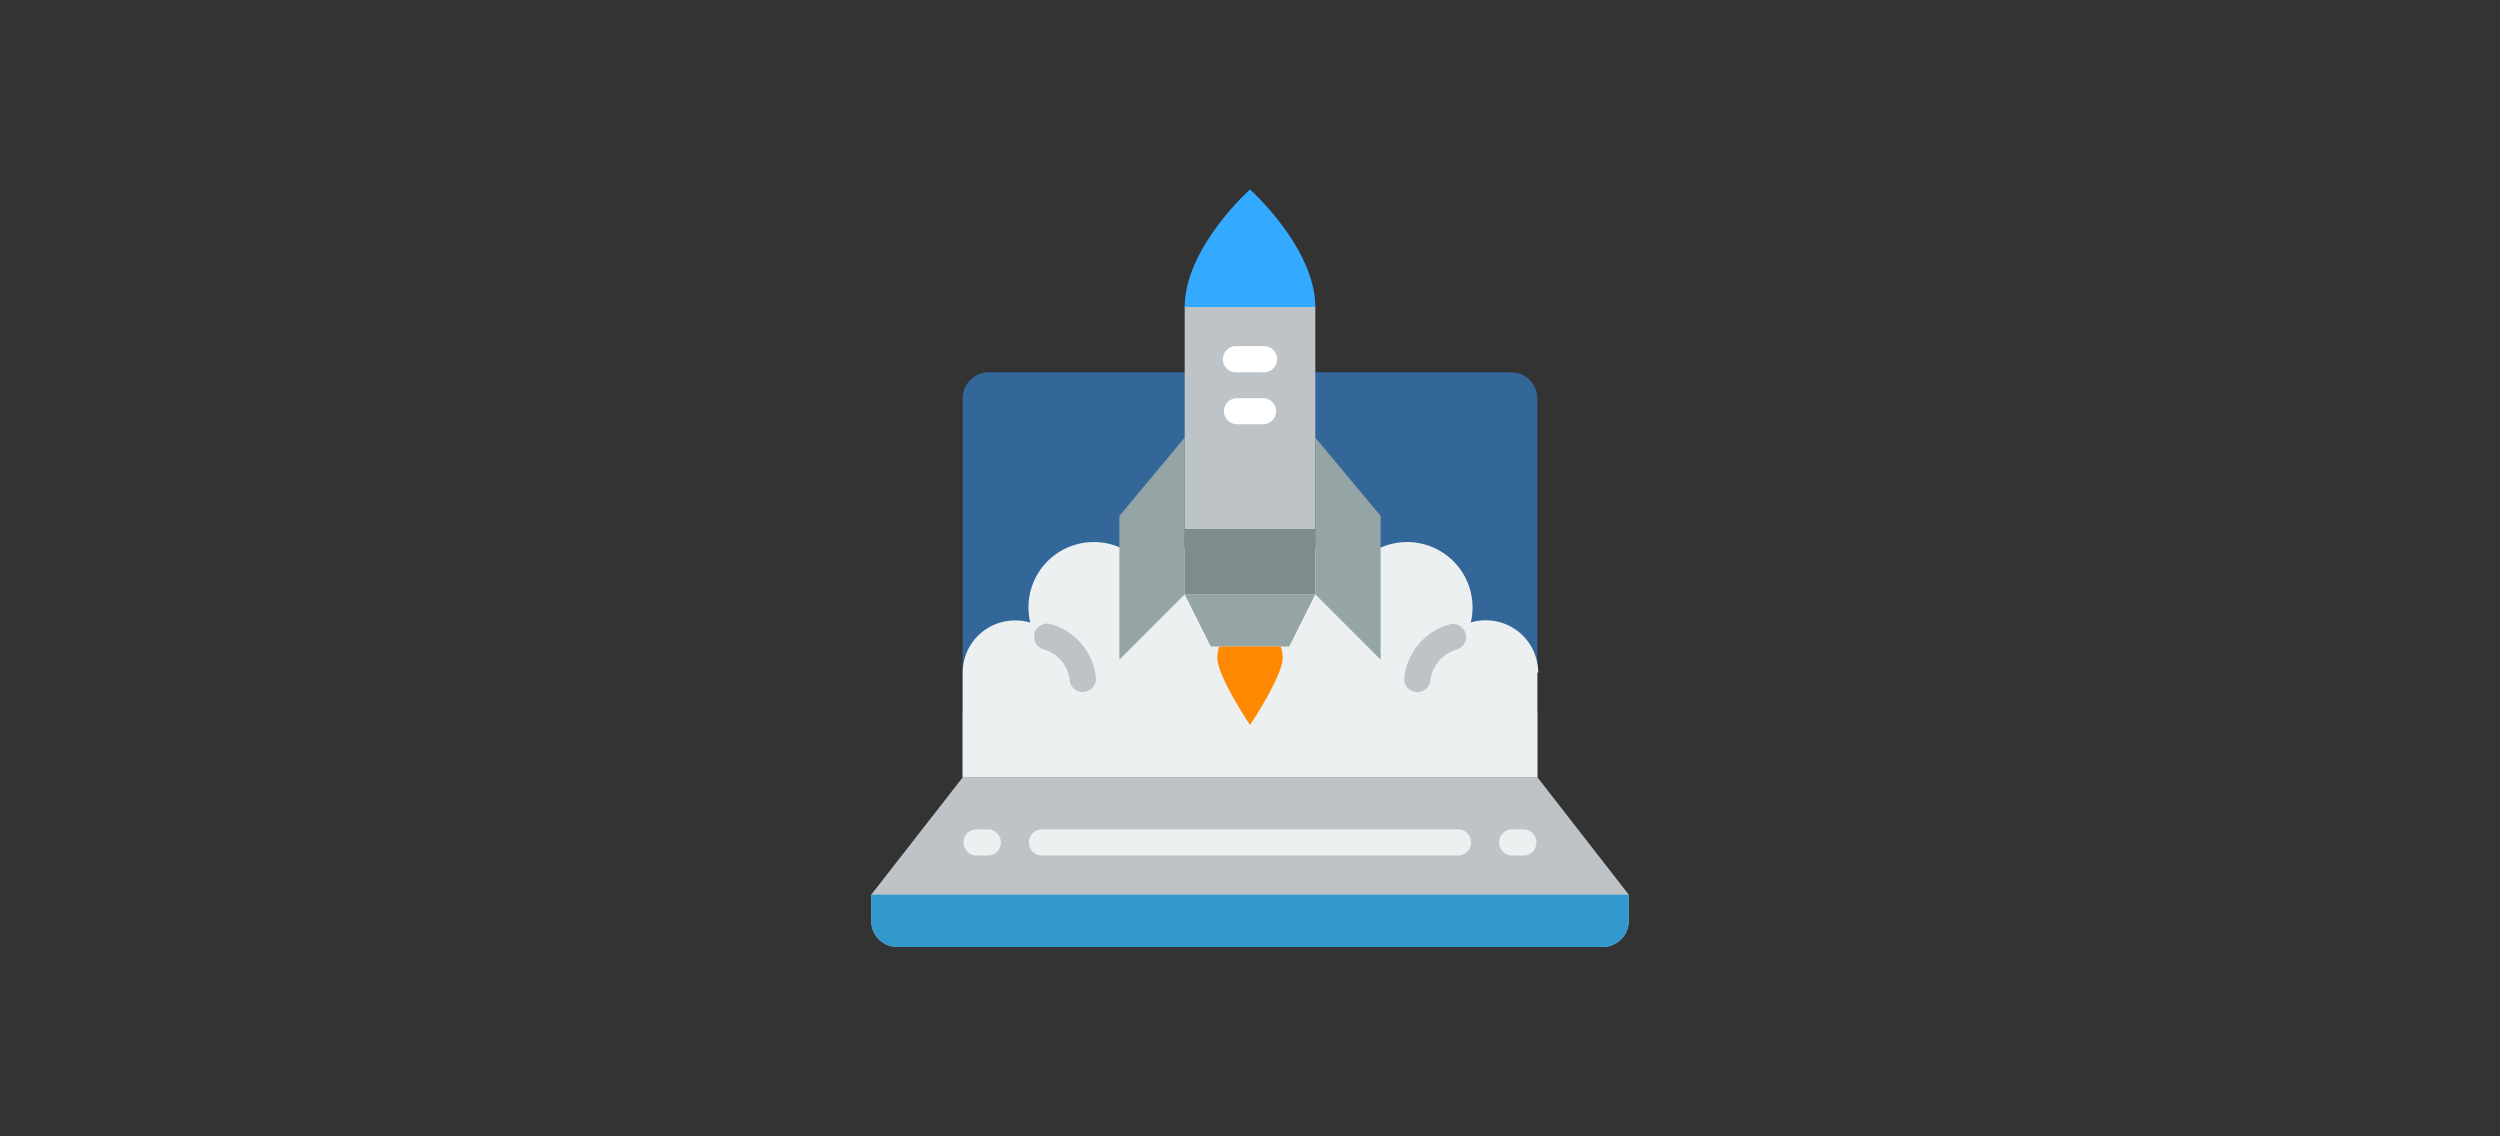 <svg id="Layer_1" data-name="Layer 1" xmlns="http://www.w3.org/2000/svg" viewBox="0 0 330 150"><rect x="0" y="0" width="330" height="150" fill="#333333" stroke="none"/><defs><style>.cls-1{fill:#bdc3c7;}.cls-2{fill:#39c;}.cls-3{fill:#369;}.cls-4{fill:#ecf0f1;}.cls-5{fill:#95a5a5;}.cls-6{fill:#7f8c8d;}.cls-7{fill:#ff8900;}.cls-8{fill:#fff;}.cls-9{fill:#3af;}</style></defs><title>c1soluconsult02</title><path class="cls-1" d="M202.93,102.59V94H127.07v8.62L115,118.1v3.45a3.44,3.44,0,0,0,3.45,3.45h93.1a3.44,3.44,0,0,0,3.45-3.45V118.1Z"/><path class="cls-2" d="M115,118.1H215v3.45a3.44,3.44,0,0,1-3.45,3.45h-93.1a3.44,3.44,0,0,1-3.45-3.45Z"/><path class="cls-3" d="M173.62,49.14h25.86a3.45,3.45,0,0,1,3.45,3.45v50H127.07v-50a3.45,3.45,0,0,1,3.45-3.45h25.86"/><path class="cls-4" d="M202.93,88.79v13.8H127.07V88.79A6.9,6.9,0,0,1,134,81.9a6.56,6.56,0,0,1,2,.29,8.62,8.62,0,0,1,8.38-10.64,8.7,8.7,0,0,1,3.45.71h34.48a8.64,8.64,0,0,1,12.07,7.91,8.58,8.58,0,0,1-.24,2,6.56,6.56,0,0,1,2-.29,6.9,6.9,0,0,1,6.9,6.89Z"/><path class="cls-1" d="M142.92,91.35a1.72,1.72,0,0,1-1.71-1.53,4.81,4.81,0,0,0-3.42-4.1,1.73,1.73,0,1,1,1-3.31,8.25,8.25,0,0,1,5.87,7,1.73,1.73,0,0,1-1.53,1.9Z"/><path class="cls-1" d="M187.08,91.35h-.19a1.73,1.73,0,0,1-1.53-1.9,8.25,8.25,0,0,1,5.87-7,1.73,1.73,0,1,1,1,3.31,4.81,4.81,0,0,0-3.42,4.1A1.72,1.72,0,0,1,187.08,91.35Z"/><rect class="cls-1" x="156.38" y="40.36" width="17.24" height="29.47"/><polygon class="cls-5" points="156.38 57.76 156.38 78.45 147.76 87.07 147.76 68.1 156.38 57.76"/><polygon class="cls-5" points="173.62 78.45 170.17 85.34 159.83 85.34 156.38 78.45 173.62 78.45"/><rect class="cls-6" x="156.38" y="69.83" width="17.24" height="8.62"/><polygon class="cls-5" points="182.24 68.1 182.24 87.07 173.62 78.45 173.62 57.76 182.24 68.1"/><path class="cls-7" d="M169.31,86.83c0,2.45-4.31,8.86-4.31,8.86s-4.31-6.41-4.31-8.86a4.21,4.21,0,0,1,.26-1.49h8.1A4.21,4.21,0,0,1,169.31,86.83Z"/><path class="cls-4" d="M192.59,112.93H137.41a1.73,1.73,0,0,1,0-3.45h55.18a1.73,1.73,0,0,1,0,3.45Z"/><path class="cls-4" d="M130.52,112.93h-1.73a1.73,1.73,0,0,1,0-3.45h1.73a1.73,1.73,0,0,1,0,3.45Z"/><path class="cls-4" d="M201.21,112.93h-1.73a1.73,1.73,0,0,1,0-3.45h1.73a1.73,1.73,0,0,1,0,3.45Z"/><path class="cls-8" d="M166.72,49.14h-3.44a1.73,1.73,0,1,1,0-3.45h3.44a1.73,1.73,0,1,1,0,3.45Z"/><path class="cls-8" d="M166.72,56h-3.44a1.72,1.72,0,1,1,0-3.44h3.44a1.72,1.72,0,1,1,0,3.44Z"/><path class="cls-9" d="M173.62,40.52H156.38C156.38,32.72,165,25,165,25S173.62,32.72,173.62,40.52Z"/></svg>